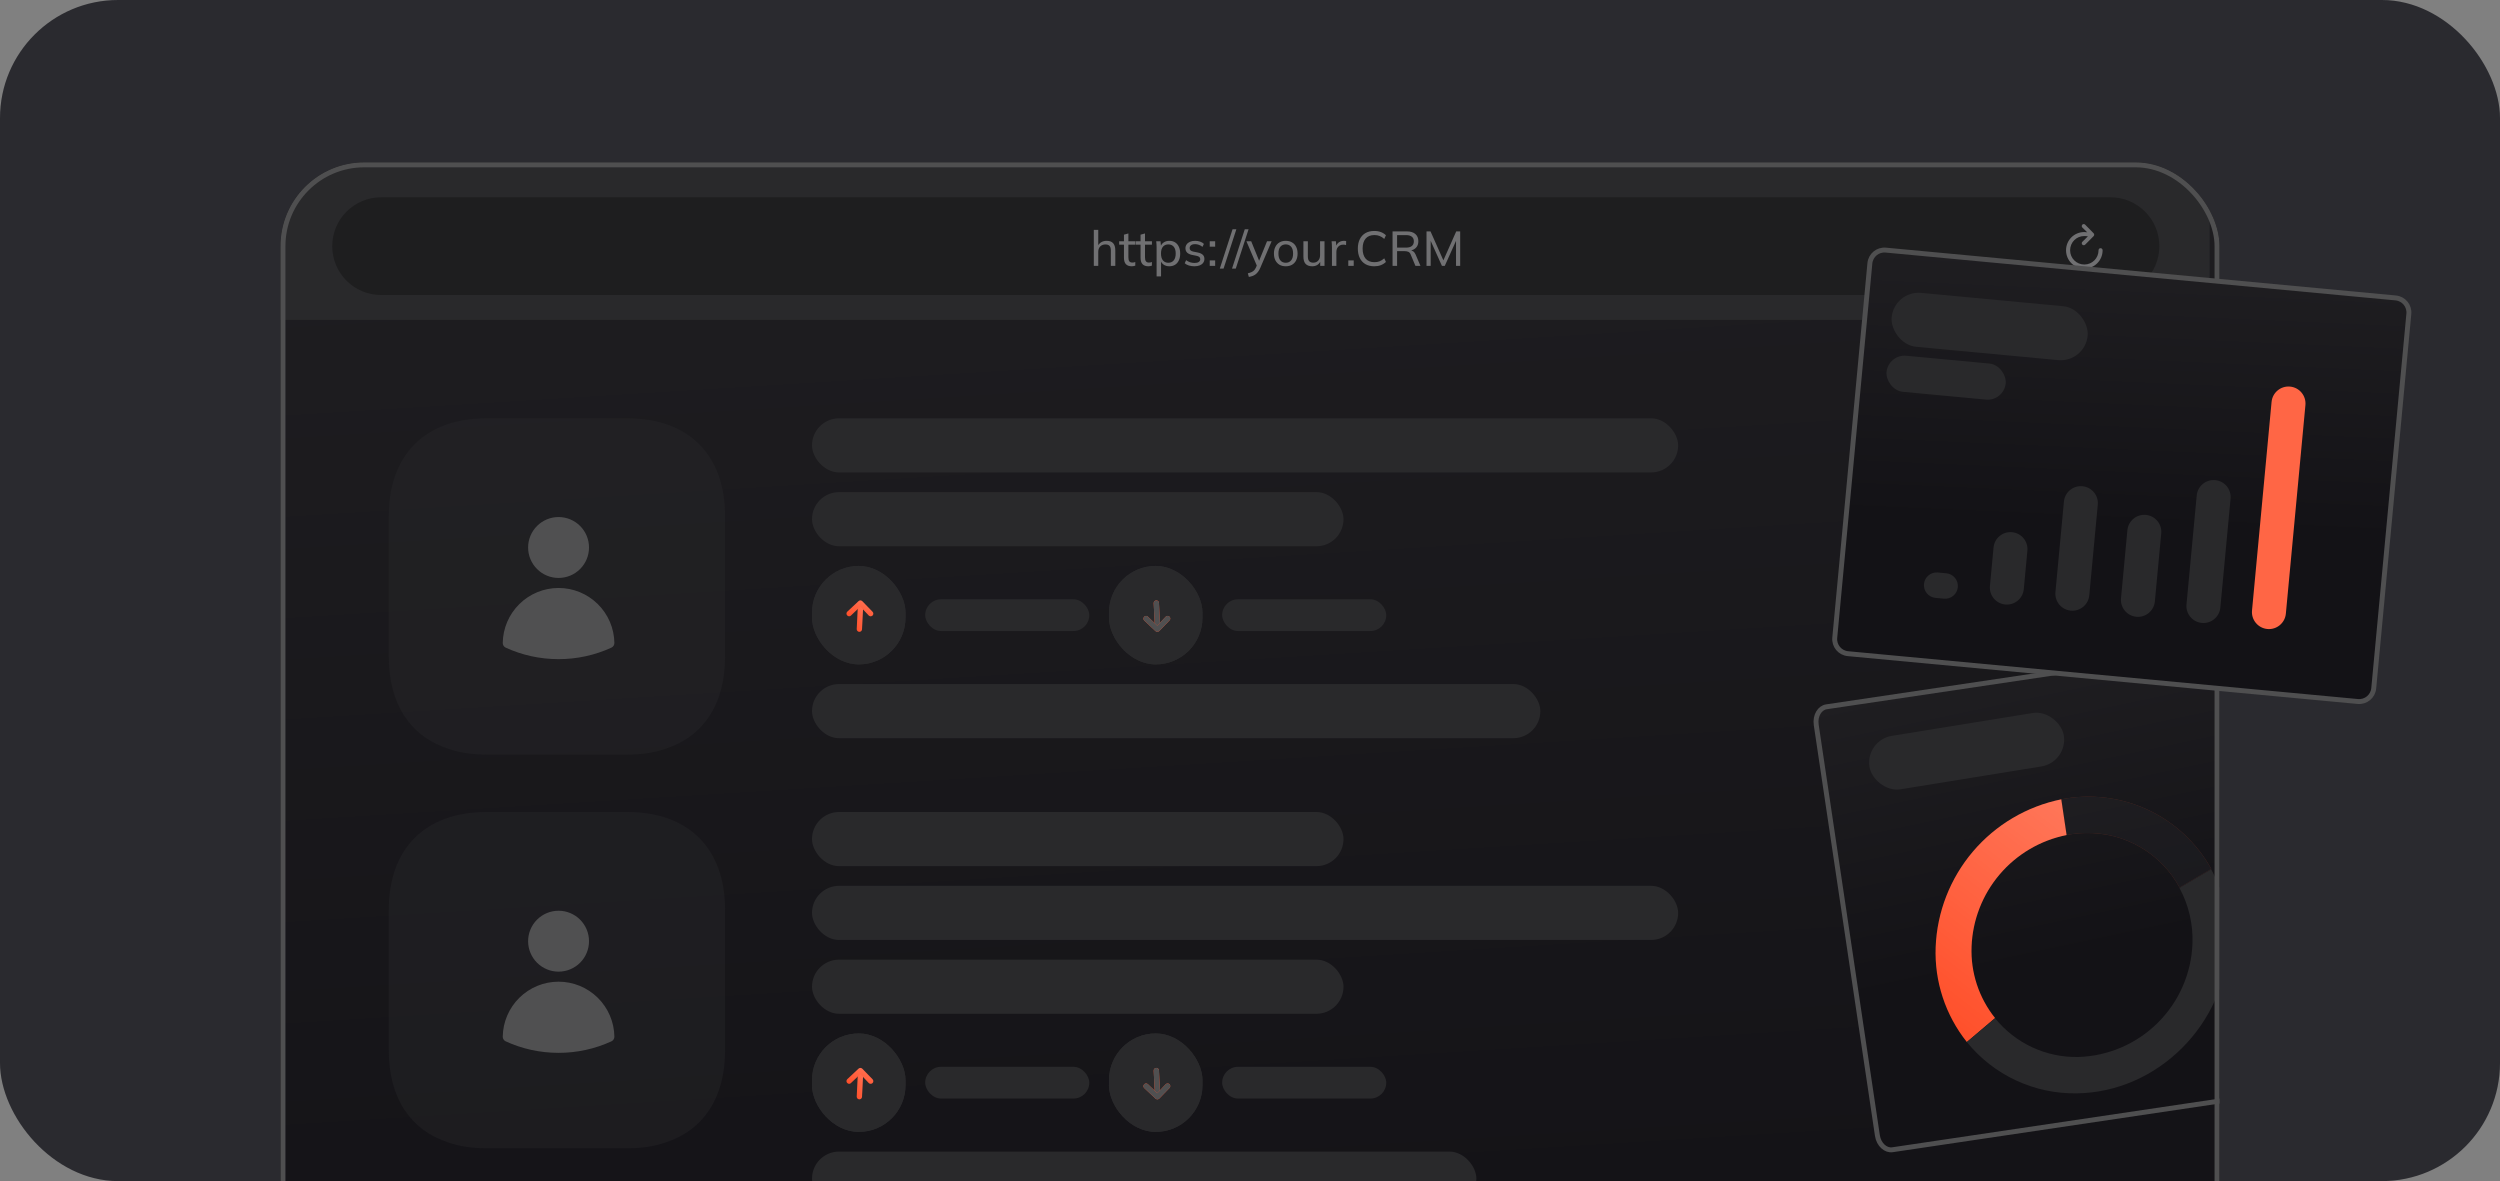 <svg width="508" height="240" viewBox="0 0 508 240" fill="none" xmlns="http://www.w3.org/2000/svg">
<rect x="0" y="0" width="508" height="240" fill="#808080" stroke="none"/>
<g clip-path="url(#clip0_1676_12588)">
<rect width="508" height="240" rx="24" fill="#2A2A2F"/>
<g clip-path="url(#clip1_1676_12588)">
<rect x="57" y="33" width="394" height="374" rx="17.019" fill="#171717"/>
<rect x="57" y="33" width="394" height="374" rx="17.019" fill="url(#paint0_linear_1676_12588)"/>
<path opacity="0.4" d="M147.333 104.851V133.482C147.333 143.083 142.926 149.677 135.17 152.172C132.915 152.957 130.318 153.333 127.482 153.333H98.851C96.015 153.333 93.418 152.957 91.163 152.172C83.407 149.677 79 143.083 79 133.482V104.851C79 92.414 86.414 85 98.851 85H127.482C139.919 85 147.333 92.414 147.333 104.851Z" fill="#29292B"/>
<path fill-rule="evenodd" clip-rule="evenodd" d="M107.313 111.25C107.313 109.609 107.965 108.035 109.126 106.875C110.286 105.714 111.86 105.062 113.501 105.062C115.142 105.062 116.716 105.714 117.876 106.875C119.036 108.035 119.688 109.609 119.688 111.25C119.688 112.891 119.036 114.465 117.876 115.625C116.716 116.786 115.142 117.438 113.501 117.438C111.86 117.438 110.286 116.786 109.126 115.625C107.965 114.465 107.313 112.891 107.313 111.25ZM102.158 130.644C102.205 127.667 103.42 124.827 105.542 122.738C107.664 120.648 110.523 119.477 113.501 119.477C116.479 119.477 119.337 120.648 121.459 122.738C123.581 124.827 124.797 127.667 124.843 130.644C124.847 130.845 124.792 131.042 124.685 131.212C124.578 131.381 124.424 131.516 124.242 131.6C120.872 133.145 117.208 133.943 113.501 133.938C109.67 133.938 106.03 133.101 102.759 131.6C102.577 131.516 102.423 131.381 102.316 131.212C102.21 131.042 102.155 130.845 102.158 130.644Z" fill="#505051"/>
<rect x="165" y="85" width="176" height="11" rx="5.5" fill="#29292B"/>
<rect x="165" y="100" width="108" height="11" rx="5.5" fill="#29292B"/>
<g clip-path="url(#clip2_1676_12588)">
<rect x="165" y="115" width="19" height="20" rx="9.5" fill="#29292B"/>
<rect x="165" y="115" width="19" height="20" fill="#29292B"/>
<path d="M174.601 128.389C174.53 128.386 174.461 128.37 174.396 128.34C174.332 128.31 174.275 128.268 174.227 128.216C174.179 128.164 174.141 128.104 174.117 128.037C174.093 127.971 174.082 127.9 174.084 127.83L174.321 123.065C174.321 122.994 174.335 122.923 174.364 122.858C174.393 122.793 174.435 122.735 174.488 122.687C174.54 122.639 174.603 122.603 174.67 122.581C174.738 122.559 174.81 122.552 174.88 122.56C174.951 122.562 175.02 122.579 175.085 122.609C175.149 122.638 175.206 122.68 175.254 122.732C175.302 122.784 175.34 122.845 175.364 122.911C175.388 122.978 175.399 123.048 175.397 123.119L175.16 127.884C175.152 128.024 175.088 128.156 174.984 128.251C174.879 128.345 174.742 128.395 174.601 128.389Z" fill="#FF4D27"/>
<path d="M174.601 128.389C174.53 128.386 174.461 128.37 174.396 128.34C174.332 128.31 174.275 128.268 174.227 128.216C174.179 128.164 174.141 128.104 174.117 128.037C174.093 127.971 174.082 127.9 174.084 127.83L174.321 123.065C174.321 122.994 174.335 122.923 174.364 122.858C174.393 122.793 174.435 122.735 174.488 122.687C174.54 122.639 174.603 122.603 174.67 122.581C174.738 122.559 174.81 122.552 174.88 122.56C174.951 122.562 175.02 122.579 175.085 122.609C175.149 122.638 175.206 122.68 175.254 122.732C175.302 122.784 175.34 122.845 175.364 122.911C175.388 122.978 175.399 123.048 175.397 123.119L175.16 127.884C175.152 128.024 175.088 128.156 174.984 128.251C174.879 128.345 174.742 128.395 174.601 128.389Z" fill="url(#paint1_linear_1676_12588)"/>
<path d="M172.546 125.237C172.4 125.233 172.261 125.171 172.159 125.065C172.109 125.015 172.069 124.956 172.041 124.89C172.014 124.825 172 124.755 172 124.684C172 124.613 172.014 124.542 172.041 124.477C172.069 124.411 172.109 124.352 172.159 124.302L174.461 122.151C174.565 122.052 174.704 121.998 174.848 122C174.99 122.009 175.124 122.071 175.224 122.172L177.311 124.323C177.409 124.427 177.462 124.566 177.458 124.71C177.454 124.853 177.394 124.989 177.289 125.087C177.185 125.185 177.046 125.238 176.903 125.234C176.76 125.23 176.624 125.17 176.526 125.065L174.816 123.258L172.901 125.087C172.803 125.176 172.678 125.229 172.546 125.237Z" fill="#FF4D27"/>
<path d="M172.546 125.237C172.4 125.233 172.261 125.171 172.159 125.065C172.109 125.015 172.069 124.956 172.041 124.89C172.014 124.825 172 124.755 172 124.684C172 124.613 172.014 124.542 172.041 124.477C172.069 124.411 172.109 124.352 172.159 124.302L174.461 122.151C174.565 122.052 174.704 121.998 174.848 122C174.99 122.009 175.124 122.071 175.224 122.172L177.311 124.323C177.409 124.427 177.462 124.566 177.458 124.71C177.454 124.853 177.394 124.989 177.289 125.087C177.185 125.185 177.046 125.238 176.903 125.234C176.76 125.23 176.624 125.17 176.526 125.065L174.816 123.258L172.901 125.087C172.803 125.176 172.678 125.229 172.546 125.237Z" fill="url(#paint2_linear_1676_12588)"/>
</g>
<rect x="188" y="121.773" width="33.342" height="6.453" rx="3.227" fill="#29292B"/>
<g clip-path="url(#clip3_1676_12588)">
<rect x="225.342" y="115" width="19" height="20" rx="9.5" fill="#29292B"/>
<rect x="225.342" y="115" width="19" height="20" fill="#29292B"/>
<path d="M234.942 122C234.872 122.003 234.802 122.02 234.738 122.049C234.674 122.079 234.616 122.121 234.568 122.173C234.52 122.225 234.483 122.286 234.459 122.352C234.434 122.419 234.423 122.489 234.426 122.56L234.663 127.324C234.662 127.396 234.677 127.466 234.706 127.531C234.734 127.596 234.777 127.655 234.829 127.702C234.882 127.75 234.944 127.786 235.012 127.808C235.08 127.83 235.151 127.837 235.222 127.83C235.293 127.827 235.362 127.81 235.426 127.781C235.491 127.751 235.548 127.709 235.596 127.657C235.644 127.605 235.681 127.544 235.706 127.478C235.73 127.412 235.741 127.341 235.738 127.271L235.502 122.506C235.493 122.365 235.43 122.233 235.326 122.139C235.221 122.044 235.083 121.994 234.942 122Z" fill="#FF4D27"/>
<path d="M234.942 122C234.872 122.003 234.802 122.02 234.738 122.049C234.674 122.079 234.616 122.121 234.568 122.173C234.52 122.225 234.483 122.286 234.459 122.352C234.434 122.419 234.423 122.489 234.426 122.56L234.663 127.324C234.662 127.396 234.677 127.466 234.706 127.531C234.734 127.596 234.777 127.655 234.829 127.702C234.882 127.75 234.944 127.786 235.012 127.808C235.08 127.83 235.151 127.837 235.222 127.83C235.293 127.827 235.362 127.81 235.426 127.781C235.491 127.751 235.548 127.709 235.596 127.657C235.644 127.605 235.681 127.544 235.706 127.478C235.73 127.412 235.741 127.341 235.738 127.271L235.502 122.506C235.493 122.365 235.43 122.233 235.326 122.139C235.221 122.044 235.083 121.994 234.942 122Z" fill="#505051"/>
<path d="M232.888 125.152C232.741 125.156 232.602 125.218 232.501 125.324C232.45 125.374 232.41 125.433 232.383 125.499C232.356 125.565 232.342 125.635 232.342 125.706C232.342 125.777 232.356 125.847 232.383 125.913C232.41 125.978 232.45 126.038 232.501 126.088L234.803 128.239C234.907 128.338 235.046 128.392 235.19 128.389C235.332 128.38 235.466 128.319 235.566 128.217L237.653 126.066C237.751 125.962 237.804 125.823 237.8 125.68C237.796 125.537 237.735 125.401 237.631 125.302C237.527 125.204 237.388 125.151 237.245 125.155C237.102 125.159 236.966 125.22 236.868 125.324L235.157 127.131L233.243 125.302C233.145 125.213 233.02 125.16 232.888 125.152Z" fill="#FF4D27"/>
<path d="M232.888 125.152C232.741 125.156 232.602 125.218 232.501 125.324C232.45 125.374 232.41 125.433 232.383 125.499C232.356 125.565 232.342 125.635 232.342 125.706C232.342 125.777 232.356 125.847 232.383 125.913C232.41 125.978 232.45 126.038 232.501 126.088L234.803 128.239C234.907 128.338 235.046 128.392 235.19 128.389C235.332 128.38 235.466 128.319 235.566 128.217L237.653 126.066C237.751 125.962 237.804 125.823 237.8 125.68C237.796 125.537 237.735 125.401 237.631 125.302C237.527 125.204 237.388 125.151 237.245 125.155C237.102 125.159 236.966 125.22 236.868 125.324L235.157 127.131L233.243 125.302C233.145 125.213 233.02 125.16 232.888 125.152Z" fill="#505051"/>
</g>
<rect x="248.342" y="121.773" width="33.342" height="6.453" rx="3.227" fill="#29292B"/>
<rect x="165" y="139" width="148" height="11" rx="5.5" fill="#29292B"/>
<path opacity="0.4" d="M147.333 184.851V213.482C147.333 223.083 142.926 229.677 135.17 232.172C132.915 232.957 130.318 233.333 127.482 233.333H98.851C96.015 233.333 93.418 232.957 91.163 232.172C83.407 229.677 79 223.083 79 213.482V184.851C79 172.414 86.414 165 98.851 165H127.482C139.919 165 147.333 172.414 147.333 184.851Z" fill="#29292B"/>
<path fill-rule="evenodd" clip-rule="evenodd" d="M107.313 191.25C107.313 189.609 107.965 188.035 109.126 186.875C110.286 185.714 111.86 185.062 113.501 185.062C115.142 185.062 116.716 185.714 117.876 186.875C119.036 188.035 119.688 189.609 119.688 191.25C119.688 192.891 119.036 194.465 117.876 195.625C116.716 196.786 115.142 197.438 113.501 197.438C111.86 197.438 110.286 196.786 109.126 195.625C107.965 194.465 107.313 192.891 107.313 191.25ZM102.158 210.644C102.205 207.667 103.42 204.827 105.542 202.738C107.664 200.648 110.523 199.477 113.501 199.477C116.479 199.477 119.337 200.648 121.459 202.738C123.581 204.827 124.797 207.667 124.843 210.644C124.847 210.845 124.792 211.042 124.685 211.212C124.578 211.381 124.424 211.516 124.242 211.6C120.872 213.145 117.208 213.943 113.501 213.938C109.67 213.938 106.03 213.101 102.759 211.6C102.577 211.516 102.423 211.381 102.316 211.212C102.21 211.042 102.155 210.845 102.158 210.644Z" fill="#505051"/>
<rect x="165" y="165" width="108" height="11" rx="5.5" fill="#29292B"/>
<rect x="165" y="180" width="176" height="11" rx="5.5" fill="#29292B"/>
<rect x="165" y="195" width="108" height="11" rx="5.5" fill="#29292B"/>
<g clip-path="url(#clip4_1676_12588)">
<rect x="165" y="210" width="19" height="20" rx="9.5" fill="#29292B"/>
<rect x="165" y="210" width="19" height="20" fill="#29292B"/>
<path d="M174.601 223.389C174.53 223.386 174.461 223.37 174.396 223.34C174.332 223.31 174.275 223.268 174.227 223.216C174.179 223.164 174.141 223.104 174.117 223.037C174.093 222.971 174.082 222.9 174.084 222.83L174.321 218.065C174.321 217.994 174.335 217.923 174.364 217.858C174.393 217.793 174.435 217.735 174.488 217.687C174.54 217.639 174.603 217.603 174.67 217.581C174.738 217.559 174.81 217.552 174.88 217.56C174.951 217.562 175.02 217.579 175.085 217.609C175.149 217.638 175.206 217.68 175.254 217.732C175.302 217.784 175.34 217.845 175.364 217.911C175.388 217.978 175.399 218.048 175.397 218.119L175.16 222.884C175.152 223.024 175.088 223.156 174.984 223.251C174.879 223.345 174.742 223.395 174.601 223.389Z" fill="#FF4D27"/>
<path d="M174.601 223.389C174.53 223.386 174.461 223.37 174.396 223.34C174.332 223.31 174.275 223.268 174.227 223.216C174.179 223.164 174.141 223.104 174.117 223.037C174.093 222.971 174.082 222.9 174.084 222.83L174.321 218.065C174.321 217.994 174.335 217.923 174.364 217.858C174.393 217.793 174.435 217.735 174.488 217.687C174.54 217.639 174.603 217.603 174.67 217.581C174.738 217.559 174.81 217.552 174.88 217.56C174.951 217.562 175.02 217.579 175.085 217.609C175.149 217.638 175.206 217.68 175.254 217.732C175.302 217.784 175.34 217.845 175.364 217.911C175.388 217.978 175.399 218.048 175.397 218.119L175.16 222.884C175.152 223.024 175.088 223.156 174.984 223.251C174.879 223.345 174.742 223.395 174.601 223.389Z" fill="url(#paint3_linear_1676_12588)"/>
<path d="M172.546 220.237C172.4 220.233 172.261 220.171 172.159 220.065C172.109 220.015 172.069 219.956 172.041 219.89C172.014 219.825 172 219.755 172 219.684C172 219.613 172.014 219.542 172.041 219.477C172.069 219.411 172.109 219.352 172.159 219.302L174.461 217.151C174.565 217.052 174.704 216.998 174.848 217C174.99 217.009 175.124 217.071 175.224 217.172L177.311 219.323C177.409 219.427 177.462 219.566 177.458 219.71C177.454 219.853 177.394 219.989 177.289 220.087C177.185 220.185 177.046 220.238 176.903 220.234C176.76 220.23 176.624 220.17 176.526 220.065L174.816 218.258L172.901 220.087C172.803 220.176 172.678 220.229 172.546 220.237Z" fill="#FF4D27"/>
<path d="M172.546 220.237C172.4 220.233 172.261 220.171 172.159 220.065C172.109 220.015 172.069 219.956 172.041 219.89C172.014 219.825 172 219.755 172 219.684C172 219.613 172.014 219.542 172.041 219.477C172.069 219.411 172.109 219.352 172.159 219.302L174.461 217.151C174.565 217.052 174.704 216.998 174.848 217C174.99 217.009 175.124 217.071 175.224 217.172L177.311 219.323C177.409 219.427 177.462 219.566 177.458 219.71C177.454 219.853 177.394 219.989 177.289 220.087C177.185 220.185 177.046 220.238 176.903 220.234C176.76 220.23 176.624 220.17 176.526 220.065L174.816 218.258L172.901 220.087C172.803 220.176 172.678 220.229 172.546 220.237Z" fill="url(#paint4_linear_1676_12588)"/>
</g>
<rect x="188" y="216.773" width="33.342" height="6.453" rx="3.227" fill="#29292B"/>
<g clip-path="url(#clip5_1676_12588)">
<rect x="225.342" y="210" width="19" height="20" rx="9.5" fill="#29292B"/>
<rect x="225.342" y="210" width="19" height="20" fill="#29292B"/>
<path d="M234.942 217C234.872 217.003 234.802 217.02 234.738 217.049C234.674 217.079 234.616 217.121 234.568 217.173C234.52 217.225 234.483 217.286 234.459 217.352C234.434 217.419 234.423 217.489 234.426 217.56L234.663 222.324C234.662 222.396 234.677 222.466 234.706 222.531C234.734 222.596 234.777 222.655 234.829 222.702C234.882 222.75 234.944 222.786 235.012 222.808C235.08 222.83 235.151 222.837 235.222 222.83C235.293 222.827 235.362 222.81 235.426 222.781C235.491 222.751 235.548 222.709 235.596 222.657C235.644 222.605 235.681 222.544 235.706 222.478C235.73 222.412 235.741 222.341 235.738 222.271L235.502 217.506C235.493 217.365 235.43 217.233 235.326 217.139C235.221 217.044 235.083 216.994 234.942 217Z" fill="#FF4D27"/>
<path d="M234.942 217C234.872 217.003 234.802 217.02 234.738 217.049C234.674 217.079 234.616 217.121 234.568 217.173C234.52 217.225 234.483 217.286 234.459 217.352C234.434 217.419 234.423 217.489 234.426 217.56L234.663 222.324C234.662 222.396 234.677 222.466 234.706 222.531C234.734 222.596 234.777 222.655 234.829 222.702C234.882 222.75 234.944 222.786 235.012 222.808C235.08 222.83 235.151 222.837 235.222 222.83C235.293 222.827 235.362 222.81 235.426 222.781C235.491 222.751 235.548 222.709 235.596 222.657C235.644 222.605 235.681 222.544 235.706 222.478C235.73 222.412 235.741 222.341 235.738 222.271L235.502 217.506C235.493 217.365 235.43 217.233 235.326 217.139C235.221 217.044 235.083 216.994 234.942 217Z" fill="#505051"/>
<path d="M232.888 220.152C232.741 220.156 232.602 220.218 232.501 220.324C232.45 220.374 232.41 220.433 232.383 220.499C232.356 220.565 232.342 220.635 232.342 220.706C232.342 220.777 232.356 220.847 232.383 220.913C232.41 220.978 232.45 221.038 232.501 221.088L234.803 223.239C234.907 223.338 235.046 223.392 235.19 223.389C235.332 223.38 235.466 223.319 235.566 223.217L237.653 221.066C237.751 220.962 237.804 220.823 237.8 220.68C237.796 220.537 237.735 220.401 237.631 220.302C237.527 220.204 237.388 220.151 237.245 220.155C237.102 220.159 236.966 220.22 236.868 220.324L235.157 222.131L233.243 220.302C233.145 220.213 233.02 220.16 232.888 220.152Z" fill="#FF4D27"/>
<path d="M232.888 220.152C232.741 220.156 232.602 220.218 232.501 220.324C232.45 220.374 232.41 220.433 232.383 220.499C232.356 220.565 232.342 220.635 232.342 220.706C232.342 220.777 232.356 220.847 232.383 220.913C232.41 220.978 232.45 221.038 232.501 221.088L234.803 223.239C234.907 223.338 235.046 223.392 235.19 223.389C235.332 223.38 235.466 223.319 235.566 223.217L237.653 221.066C237.751 220.962 237.804 220.823 237.8 220.68C237.796 220.537 237.735 220.401 237.631 220.302C237.527 220.204 237.388 220.151 237.245 220.155C237.102 220.159 236.966 220.22 236.868 220.324L235.157 222.131L233.243 220.302C233.145 220.213 233.02 220.16 232.888 220.152Z" fill="#505051"/>
</g>
<rect x="248.342" y="216.773" width="33.342" height="6.453" rx="3.227" fill="#29292B"/>
<rect x="165" y="234" width="135" height="11" rx="5.5" fill="#29292B"/>
<rect x="57" y="33" width="392" height="32" fill="#29292B"/>
<path d="M67.51 50.019C67.51 44.536 71.955 40.091 77.438 40.091H428.854C434.337 40.091 438.782 44.536 438.782 50.019C438.782 55.502 434.337 59.947 428.854 59.947H77.438C71.955 59.947 67.51 55.502 67.51 50.019Z" fill="#1E1E1F"/>
<g clip-path="url(#clip6_1676_12588)">
<path d="M423.414 49.829C423.535 49.829 423.63 49.792 423.705 49.713L425.409 47.997C425.5 47.906 425.542 47.806 425.542 47.689C425.542 47.577 425.496 47.469 425.409 47.386L423.705 45.654C423.63 45.57 423.535 45.529 423.414 45.529C423.19 45.529 423.011 45.716 423.011 45.944C423.011 46.056 423.053 46.148 423.124 46.227L424.117 47.199C423.921 47.17 423.722 47.153 423.522 47.153C421.466 47.153 419.82 48.799 419.82 50.86C419.82 52.921 421.478 54.578 423.535 54.578C425.596 54.578 427.25 52.921 427.25 50.86C427.25 50.61 427.075 50.432 426.826 50.432C426.585 50.432 426.423 50.61 426.423 50.86C426.423 52.464 425.139 53.752 423.535 53.752C421.935 53.752 420.647 52.464 420.647 50.86C420.647 49.243 421.923 47.964 423.522 47.964C423.793 47.964 424.042 47.984 424.262 48.022L423.128 49.144C423.053 49.218 423.011 49.31 423.011 49.422C423.011 49.651 423.19 49.829 423.414 49.829Z" fill="#707072"/>
</g>
<path d="M222.262 54.019V46.712H223.166V50.108H223.037C223.182 49.724 223.417 49.432 223.742 49.234C224.066 49.035 224.44 48.936 224.864 48.936C225.466 48.936 225.909 49.098 226.194 49.422C226.485 49.747 226.631 50.236 226.631 50.892V54.019H225.727V50.941C225.727 50.498 225.641 50.177 225.469 49.978C225.297 49.773 225.016 49.671 224.625 49.671C224.188 49.671 223.834 49.806 223.563 50.078C223.298 50.349 223.166 50.71 223.166 51.16V54.019H222.262ZM229.975 54.108C229.452 54.108 229.055 53.966 228.784 53.681C228.519 53.39 228.387 52.953 228.387 52.371V49.72H227.414V49.025H228.387V47.685L229.29 47.437V49.025H230.7V49.72H229.29V52.292C229.29 52.675 229.356 52.95 229.489 53.116C229.628 53.275 229.826 53.354 230.084 53.354C230.217 53.354 230.329 53.344 230.422 53.324C230.521 53.298 230.61 53.268 230.69 53.235V53.979C230.591 54.019 230.475 54.049 230.342 54.069C230.217 54.095 230.094 54.108 229.975 54.108ZM233.349 54.108C232.826 54.108 232.429 53.966 232.158 53.681C231.893 53.39 231.761 52.953 231.761 52.371V49.72H230.788V49.025H231.761V47.685L232.664 47.437V49.025H234.074V49.72H232.664V52.292C232.664 52.675 232.73 52.95 232.863 53.116C233.001 53.275 233.2 53.354 233.458 53.354C233.591 53.354 233.703 53.344 233.796 53.324C233.895 53.298 233.984 53.268 234.064 53.235V53.979C233.964 54.019 233.849 54.049 233.716 54.069C233.591 54.095 233.468 54.108 233.349 54.108ZM235.021 56.163V50.207C235.021 50.015 235.015 49.82 235.001 49.621C234.988 49.422 234.968 49.224 234.942 49.025H235.815L235.925 50.177H235.815C235.915 49.793 236.127 49.492 236.451 49.273C236.775 49.048 237.162 48.936 237.612 48.936C238.056 48.936 238.443 49.039 238.774 49.244C239.105 49.449 239.36 49.747 239.538 50.137C239.724 50.521 239.816 50.981 239.816 51.517C239.816 52.053 239.724 52.517 239.538 52.907C239.36 53.298 239.105 53.596 238.774 53.801C238.443 54.006 238.056 54.108 237.612 54.108C237.169 54.108 236.785 53.999 236.461 53.781C236.143 53.556 235.928 53.255 235.815 52.877H235.925V56.163H235.021ZM237.404 53.394C237.861 53.394 238.225 53.235 238.496 52.917C238.767 52.599 238.903 52.133 238.903 51.517C238.903 50.902 238.767 50.438 238.496 50.127C238.225 49.816 237.861 49.661 237.404 49.661C236.947 49.661 236.583 49.816 236.312 50.127C236.047 50.438 235.915 50.902 235.915 51.517C235.915 52.133 236.047 52.599 236.312 52.917C236.583 53.235 236.947 53.394 237.404 53.394ZM242.72 54.108C242.316 54.108 241.939 54.055 241.588 53.95C241.244 53.844 240.959 53.691 240.734 53.493L241.022 52.867C241.267 53.053 241.535 53.195 241.826 53.294C242.124 53.387 242.429 53.433 242.74 53.433C243.117 53.433 243.402 53.364 243.594 53.225C243.792 53.086 243.891 52.901 243.891 52.669C243.891 52.483 243.829 52.335 243.703 52.222C243.577 52.11 243.379 52.027 243.107 51.974L242.164 51.785C241.74 51.686 241.419 51.527 241.201 51.309C240.989 51.084 240.883 50.796 240.883 50.445C240.883 50.154 240.963 49.896 241.122 49.671C241.28 49.439 241.505 49.26 241.797 49.135C242.095 49.002 242.442 48.936 242.839 48.936C243.203 48.936 243.541 48.989 243.852 49.095C244.169 49.201 244.431 49.356 244.636 49.562L244.338 50.167C244.133 49.988 243.901 49.853 243.643 49.76C243.392 49.661 243.134 49.611 242.869 49.611C242.485 49.611 242.2 49.687 242.015 49.839C241.83 49.985 241.737 50.177 241.737 50.415C241.737 50.594 241.793 50.743 241.906 50.862C242.018 50.974 242.2 51.061 242.452 51.12L243.395 51.309C243.839 51.401 244.173 51.554 244.398 51.765C244.623 51.977 244.735 52.258 244.735 52.609C244.735 52.92 244.649 53.188 244.477 53.413C244.312 53.639 244.077 53.811 243.772 53.93C243.474 54.049 243.124 54.108 242.72 54.108ZM245.818 50.117V49.025H246.92V50.117H245.818ZM245.818 54.019V52.917H246.92V54.019H245.818ZM248.628 54.575H247.864L250.455 46.583H251.229L248.628 54.575ZM251.11 54.575H250.346L252.937 46.583H253.711L251.11 54.575ZM253.768 56.273L253.559 55.538C253.87 55.465 254.128 55.379 254.334 55.28C254.539 55.187 254.711 55.065 254.85 54.913C254.989 54.76 255.111 54.568 255.217 54.337L255.465 53.741L255.445 54.118L253.271 49.025H254.244L255.982 53.304H255.723L257.461 49.025H258.394L256.101 54.406C255.962 54.73 255.81 55.002 255.644 55.22C255.485 55.439 255.31 55.617 255.118 55.756C254.933 55.895 254.727 56.005 254.502 56.084C254.277 56.163 254.032 56.226 253.768 56.273ZM261.267 54.108C260.777 54.108 260.353 54.006 259.996 53.801C259.639 53.589 259.361 53.291 259.162 52.907C258.964 52.517 258.864 52.053 258.864 51.517C258.864 50.988 258.964 50.531 259.162 50.147C259.361 49.757 259.639 49.459 259.996 49.254C260.353 49.042 260.777 48.936 261.267 48.936C261.757 48.936 262.18 49.042 262.538 49.254C262.902 49.459 263.18 49.757 263.372 50.147C263.57 50.531 263.669 50.988 263.669 51.517C263.669 52.053 263.57 52.517 263.372 52.907C263.18 53.291 262.902 53.589 262.538 53.801C262.18 54.006 261.757 54.108 261.267 54.108ZM261.267 53.394C261.717 53.394 262.078 53.235 262.349 52.917C262.62 52.599 262.756 52.133 262.756 51.517C262.756 50.902 262.62 50.438 262.349 50.127C262.078 49.816 261.717 49.661 261.267 49.661C260.81 49.661 260.446 49.816 260.175 50.127C259.91 50.438 259.778 50.902 259.778 51.517C259.778 52.133 259.91 52.599 260.175 52.917C260.446 53.235 260.81 53.394 261.267 53.394ZM266.659 54.108C266.057 54.108 265.604 53.946 265.299 53.622C265.001 53.298 264.852 52.798 264.852 52.123V49.025H265.756V52.103C265.756 52.54 265.845 52.861 266.024 53.066C266.203 53.271 266.481 53.374 266.858 53.374C267.268 53.374 267.599 53.238 267.851 52.967C268.109 52.689 268.238 52.321 268.238 51.865V49.025H269.141V54.019H268.268V52.917H268.397C268.258 53.294 268.036 53.589 267.732 53.801C267.427 54.006 267.07 54.108 266.659 54.108ZM270.651 54.019V50.246C270.651 50.048 270.644 49.846 270.631 49.641C270.624 49.429 270.608 49.224 270.581 49.025H271.455L271.564 50.276L271.415 50.286C271.481 49.982 271.594 49.73 271.753 49.532C271.918 49.327 272.113 49.178 272.338 49.085C272.57 48.986 272.808 48.936 273.053 48.936C273.159 48.936 273.248 48.939 273.321 48.946C273.394 48.953 273.467 48.969 273.54 48.996L273.52 49.8C273.42 49.76 273.328 49.737 273.242 49.73C273.162 49.717 273.063 49.71 272.944 49.71C272.653 49.71 272.401 49.777 272.189 49.909C271.984 50.041 271.825 50.217 271.713 50.435C271.607 50.654 271.554 50.889 271.554 51.14V54.019H270.651ZM273.973 54.019V52.917H275.075V54.019H273.973ZM279.257 54.108C278.556 54.108 277.953 53.963 277.45 53.672C276.954 53.38 276.573 52.967 276.309 52.431C276.044 51.888 275.912 51.249 275.912 50.514C275.912 49.78 276.044 49.145 276.309 48.608C276.573 48.072 276.954 47.659 277.45 47.367C277.953 47.076 278.556 46.931 279.257 46.931C279.76 46.931 280.207 47.007 280.598 47.159C280.988 47.304 281.329 47.52 281.62 47.804L281.283 48.549C280.965 48.271 280.65 48.072 280.339 47.953C280.035 47.827 279.681 47.764 279.277 47.764C278.503 47.764 277.91 48.003 277.5 48.479C277.09 48.956 276.885 49.634 276.885 50.514C276.885 51.395 277.09 52.077 277.5 52.56C277.91 53.036 278.503 53.275 279.277 53.275C279.681 53.275 280.035 53.215 280.339 53.096C280.65 52.97 280.965 52.768 281.283 52.49L281.62 53.225C281.329 53.509 280.985 53.728 280.588 53.88C280.197 54.032 279.754 54.108 279.257 54.108ZM282.966 54.019V47.02H285.865C286.613 47.02 287.189 47.195 287.592 47.546C288.003 47.897 288.208 48.387 288.208 49.015C288.208 49.432 288.115 49.786 287.93 50.078C287.745 50.369 287.483 50.591 287.146 50.743C286.815 50.895 286.428 50.971 285.984 50.971L286.153 50.832H286.391C286.662 50.832 286.904 50.902 287.116 51.041C287.328 51.173 287.503 51.392 287.642 51.696L288.635 54.019H287.612L286.649 51.716C286.537 51.431 286.371 51.246 286.153 51.16C285.941 51.074 285.673 51.031 285.349 51.031H283.889V54.019H282.966ZM283.889 50.316H285.726C286.236 50.316 286.623 50.207 286.887 49.988C287.159 49.77 287.295 49.452 287.295 49.035C287.295 48.625 287.159 48.314 286.887 48.102C286.623 47.884 286.236 47.774 285.726 47.774H283.889V50.316ZM289.869 54.019V47.02H290.683L293.443 53.235H293.145L295.905 47.02H296.709V54.019H295.865V48.251H296.173L293.582 54.019H292.996L290.405 48.251H290.713V54.019H289.869Z" fill="#707072"/>
<path d="M371.133 143.623L462.934 129.95C464.258 129.753 465.703 130.938 465.989 132.859L478.415 216.285C478.701 218.206 477.663 219.76 476.34 219.957L384.539 233.63C383.215 233.827 381.77 232.643 381.484 230.721L369.058 147.296C368.772 145.375 369.81 143.82 371.133 143.623Z" fill="#1E1E20"/>
<path d="M371.133 143.623L462.934 129.95C464.258 129.753 465.703 130.938 465.989 132.859L478.415 216.285C478.701 218.206 477.663 219.76 476.34 219.957L384.539 233.63C383.215 233.827 381.77 232.643 381.484 230.721L369.058 147.296C368.772 145.375 369.81 143.82 371.133 143.623Z" fill="url(#paint5_linear_1676_12588)"/>
<path d="M371.133 143.623L462.934 129.95C464.258 129.753 465.703 130.938 465.989 132.859L478.415 216.285C478.701 218.206 477.663 219.76 476.34 219.957L384.539 233.63C383.215 233.827 381.77 232.643 381.484 230.721L369.058 147.296C368.772 145.375 369.81 143.82 371.133 143.623Z" stroke="#4F4F50"/>
<rect x="379" y="150.406" width="40" height="11" rx="5.5" transform="rotate(-9.216 379 150.406)" fill="#29292B"/>
<path d="M400.625 192.349C400.415 197.603 402.109 202.757 405.396 206.862L399.663 211.739C395.31 206.282 393.061 199.444 393.324 192.468C393.602 185.326 396.268 178.483 400.897 173.036C405.525 167.589 411.848 163.853 418.852 162.427L419.932 169.682C414.635 170.74 409.848 173.552 406.345 177.664C402.841 181.777 400.826 186.95 400.625 192.349Z" fill="#FF4D27"/>
<path d="M400.625 192.349C400.415 197.603 402.109 202.757 405.396 206.862L399.663 211.739C395.31 206.282 393.061 199.444 393.324 192.468C393.602 185.326 396.268 178.483 400.897 173.036C405.525 167.589 411.848 163.853 418.852 162.427L419.932 169.682C414.635 170.74 409.848 173.552 406.345 177.664C402.841 181.777 400.826 186.95 400.625 192.349Z" fill="url(#paint6_linear_1676_12588)"/>
<g opacity="0.3">
<path d="M449.33 176.569L442.891 180.356C441.04 176.937 438.283 174.095 434.922 172.14C431.562 170.185 427.728 169.194 423.842 169.274C422.533 169.289 421.228 169.421 419.943 169.67L418.862 162.415C424.785 161.249 430.924 161.992 436.399 164.535C441.873 167.078 446.401 171.292 449.33 176.569Z" fill="#FF4D27"/>
<path d="M449.33 176.569L442.891 180.356C441.04 176.937 438.283 174.095 434.922 172.14C431.562 170.185 427.728 169.194 423.842 169.274C422.533 169.289 421.228 169.421 419.943 169.67L418.862 162.415C424.785 161.249 430.924 161.992 436.399 164.535C441.873 167.078 446.401 171.292 449.33 176.569Z" fill="#29292B"/>
</g>
<path d="M452.803 191.58C452.266 208.124 438.401 221.922 422.083 222.167C417.798 222.252 413.551 221.356 409.665 219.549C405.779 217.742 402.358 215.071 399.662 211.739L405.401 206.905C407.432 209.424 410.012 211.444 412.945 212.809C415.879 214.174 419.086 214.849 422.32 214.781C428.384 214.594 434.151 212.113 438.455 207.839C442.76 203.564 445.282 197.815 445.511 191.753C445.659 187.808 444.746 183.896 442.866 180.424L449.305 176.638C451.774 181.221 452.981 186.378 452.803 191.58Z" fill="#29292B"/>
</g>
<rect x="57.5" y="33.5" width="393" height="373.42" rx="16.519" stroke="#4F4F50"/>
<path d="M383.191 50.822L486.801 60.539C488.433 60.692 489.632 62.139 489.479 63.771L482.342 139.867C482.188 141.499 480.741 142.698 479.109 142.545L375.5 132.827C373.868 132.674 372.669 131.227 372.822 129.595L379.959 53.499C380.112 51.867 381.559 50.669 383.191 50.822Z" fill="url(#paint7_linear_1676_12588)" stroke="#4F4F50"/>
<rect x="384.9" y="59" width="40" height="11" rx="5.5" transform="rotate(5.36 384.9 59)" fill="#29292B"/>
<rect x="383.688" y="71.945" width="24.325" height="7.359" rx="3.679" transform="rotate(5.36 383.688 71.945)" fill="#29292B"/>
<path d="M395.492 116.492L393.773 116.331C392.348 116.197 391.085 117.243 390.951 118.668C390.818 120.093 391.864 121.356 393.289 121.489L395.008 121.651C396.433 121.784 397.696 120.738 397.83 119.313C397.963 117.889 396.917 116.625 395.492 116.492Z" fill="#29292B"/>
<path d="M411.233 119.716L411.966 111.904C412.144 110.004 410.749 108.32 408.849 108.142C406.95 107.964 405.266 109.359 405.088 111.259L404.355 119.071C404.177 120.971 405.572 122.655 407.471 122.833C409.371 123.011 411.055 121.616 411.233 119.716Z" fill="#29292B"/>
<path d="M424.543 120.965L426.269 102.564C426.447 100.664 425.052 98.98 423.152 98.802C421.253 98.624 419.568 100.019 419.39 101.919L417.664 120.32C417.486 122.219 418.882 123.903 420.781 124.082C422.681 124.26 424.365 122.864 424.543 120.965Z" fill="#29292B"/>
<path d="M437.867 122.215L439.163 108.39C439.341 106.491 437.946 104.806 436.047 104.628C434.147 104.45 432.463 105.845 432.285 107.745L430.988 121.569C430.81 123.469 432.205 125.153 434.105 125.331C436.004 125.509 437.689 124.114 437.867 122.215Z" fill="#29292B"/>
<path d="M451.175 123.463L453.251 101.324C453.429 99.425 452.034 97.741 450.135 97.563C448.235 97.384 446.551 98.78 446.373 100.679L444.296 122.817C444.118 124.717 445.514 126.401 447.413 126.579C449.313 126.757 450.997 125.362 451.175 123.463Z" fill="#29292B"/>
<path d="M464.487 124.697L468.462 82.317C468.64 80.417 467.245 78.733 465.345 78.555C463.446 78.377 461.762 79.772 461.584 81.671L457.609 124.052C457.431 125.952 458.826 127.636 460.725 127.814C462.625 127.992 464.309 126.597 464.487 124.697Z" fill="#FF6645"/>
</g>
<defs>
<linearGradient id="paint0_linear_1676_12588" x1="57" y1="33" x2="81.715" y2="429.99" gradientUnits="userSpaceOnUse">
<stop stop-color="#1F1E21"/>
<stop offset="0.62" stop-color="#131216"/>
</linearGradient>
<linearGradient id="paint1_linear_1676_12588" x1="175.397" y1="122.667" x2="172.487" y2="123.623" gradientUnits="userSpaceOnUse">
<stop stop-color="white" stop-opacity="0.23"/>
<stop offset="1" stop-color="white" stop-opacity="0"/>
</linearGradient>
<linearGradient id="paint2_linear_1676_12588" x1="177.459" y1="122.061" x2="175.557" y2="126.738" gradientUnits="userSpaceOnUse">
<stop stop-color="white" stop-opacity="0.23"/>
<stop offset="1" stop-color="white" stop-opacity="0"/>
</linearGradient>
<linearGradient id="paint3_linear_1676_12588" x1="175.397" y1="217.667" x2="172.487" y2="218.623" gradientUnits="userSpaceOnUse">
<stop stop-color="white" stop-opacity="0.23"/>
<stop offset="1" stop-color="white" stop-opacity="0"/>
</linearGradient>
<linearGradient id="paint4_linear_1676_12588" x1="177.459" y1="217.061" x2="175.557" y2="221.738" gradientUnits="userSpaceOnUse">
<stop stop-color="white" stop-opacity="0.23"/>
<stop offset="1" stop-color="white" stop-opacity="0"/>
</linearGradient>
<linearGradient id="paint5_linear_1676_12588" x1="368" y1="143.584" x2="388.276" y2="239.313" gradientUnits="userSpaceOnUse">
<stop stop-color="#1F1E21"/>
<stop offset="0.62" stop-color="#131216"/>
</linearGradient>
<linearGradient id="paint6_linear_1676_12588" x1="418.98" y1="163.288" x2="386.22" y2="205.584" gradientUnits="userSpaceOnUse">
<stop stop-color="white" stop-opacity="0.23"/>
<stop offset="1" stop-color="white" stop-opacity="0"/>
</linearGradient>
<linearGradient id="paint7_linear_1676_12588" x1="379.785" y1="50" x2="375.856" y2="138.639" gradientUnits="userSpaceOnUse">
<stop stop-color="#1F1E21"/>
<stop offset="0.62" stop-color="#131216"/>
</linearGradient>
<clipPath id="clip0_1676_12588">
<rect width="508" height="240" rx="24" fill="white"/>
</clipPath>
<clipPath id="clip1_1676_12588">
<rect x="57" y="33" width="394" height="374.42" rx="17.019" fill="white"/>
</clipPath>
<clipPath id="clip2_1676_12588">
<rect x="165" y="115" width="19" height="20" rx="9.5" fill="white"/>
</clipPath>
<clipPath id="clip3_1676_12588">
<rect x="225.342" y="115" width="19" height="20" rx="9.5" fill="white"/>
</clipPath>
<clipPath id="clip4_1676_12588">
<rect x="165" y="210" width="19" height="20" rx="9.5" fill="white"/>
</clipPath>
<clipPath id="clip5_1676_12588">
<rect x="225.342" y="210" width="19" height="20" rx="9.5" fill="white"/>
</clipPath>
<clipPath id="clip6_1676_12588">
<rect width="9.219" height="9.928" fill="white" transform="translate(418.926 45.055)"/>
</clipPath>
</defs>
</svg>
